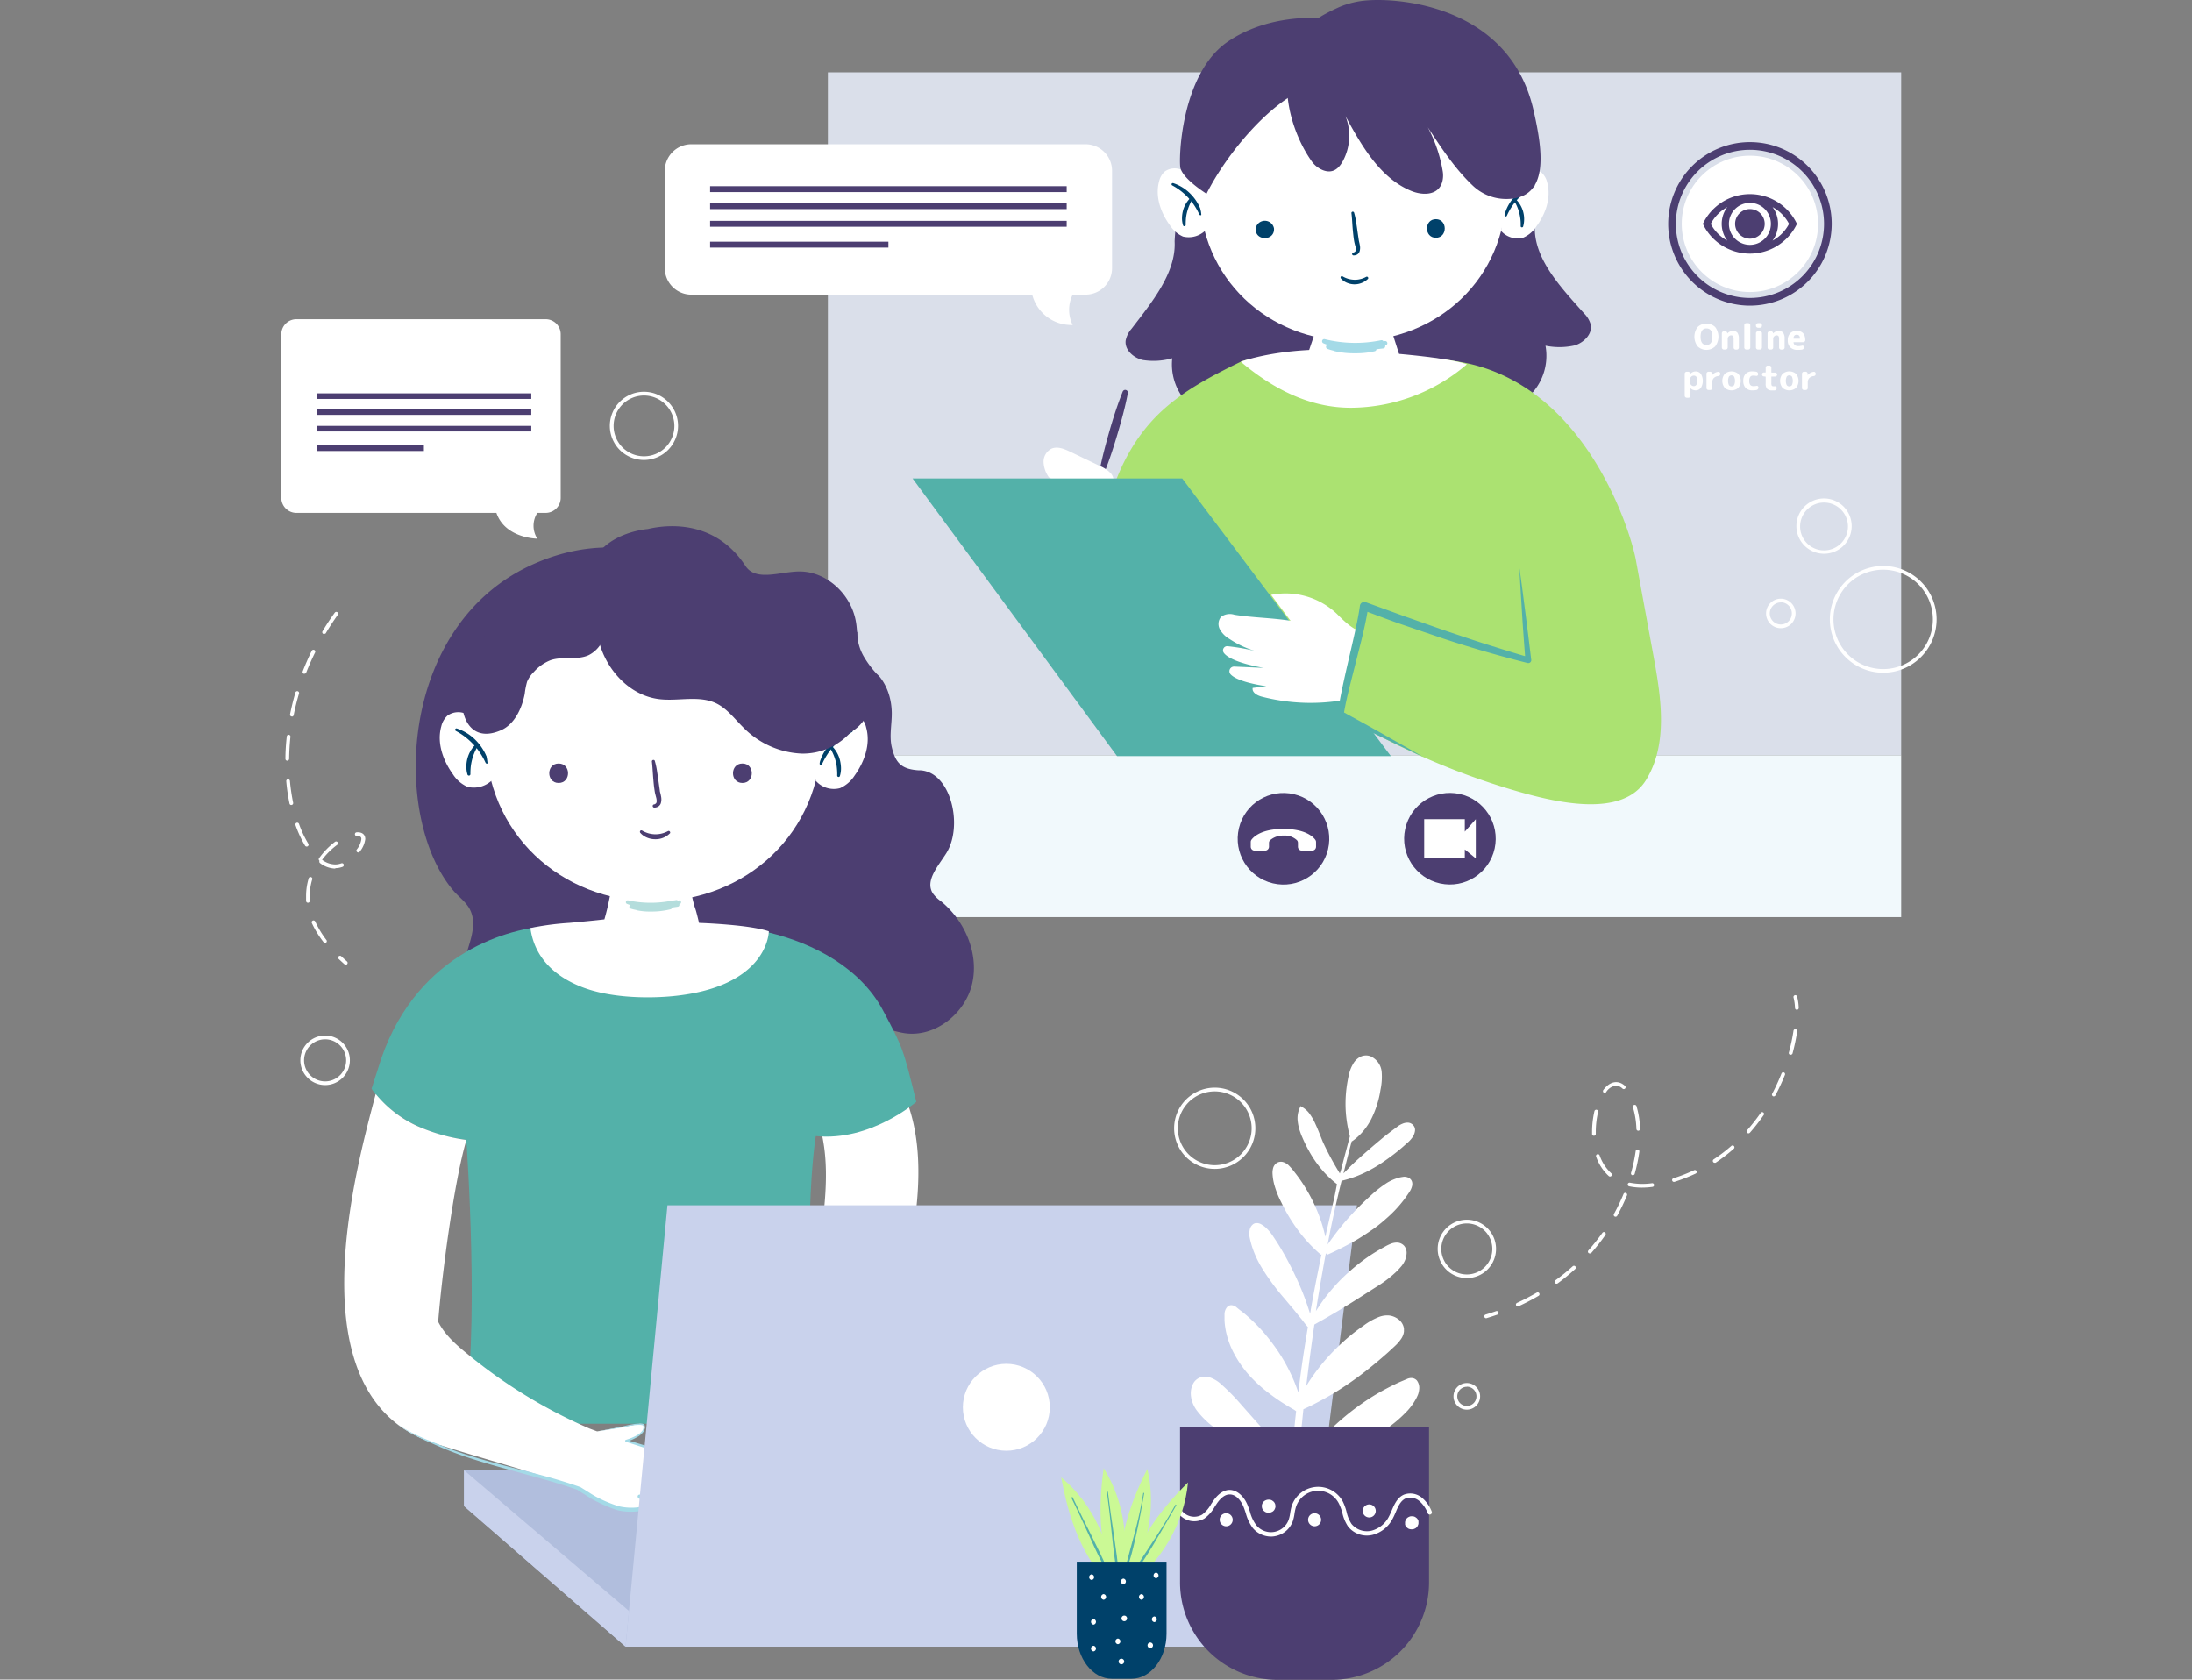 <?xml version="1.0" encoding="UTF-8"?> <svg xmlns="http://www.w3.org/2000/svg" viewBox="0 0 471.08 360.95"><rect x="0" y="0" width="471.08" height="360.95" fill="#808080" stroke="none"/><defs><style>.cls-1{fill:#dadfea;}.cls-2{fill:#f1f9fc;}.cls-12,.cls-3{fill:#4c3e71;}.cls-4{fill:#fff;}.cls-5{fill:#abe271;}.cls-6{fill:#53b1a9;}.cls-7{fill:#00416a;}.cls-8{fill:#a4dae7;}.cls-9{fill:#b1bedd;}.cls-10{fill:#c9d2ec;}.cls-11{fill:#b4dddc;}.cls-12{fill-rule:evenodd;}.cls-13{fill:#cbf995;}</style></defs><g id="objects"><rect class="cls-1" x="177.92" y="15.55" width="230.66" height="146.77"></rect><rect class="cls-2" x="177.92" y="162.32" width="230.66" height="34.77"></rect><path class="cls-3" d="M376.07,65.68a17.57,17.57,0,1,1,17.58-17.57A17.59,17.59,0,0,1,376.07,65.68Zm0-33.49A15.92,15.92,0,1,0,392,48.11,15.94,15.94,0,0,0,376.07,32.19Z"></path><circle class="cls-4" cx="376.07" cy="48.11" r="14.65"></circle><path class="cls-4" d="M368.61,74.44a2.74,2.74,0,0,1-3.77,0,3.44,3.44,0,0,1,0-4.16,2.74,2.74,0,0,1,3.77,0,3.44,3.44,0,0,1,0,4.16ZM368,72.36c0-1.18-.42-1.78-1.26-1.78s-1.27.6-1.27,1.78.42,1.77,1.27,1.77S368,73.54,368,72.36Z"></path><path class="cls-4" d="M370.47,75.12a.42.42,0,0,1-.3-.13.41.41,0,0,1-.13-.3V71.62a.44.44,0,0,1,.43-.43h.31a.41.41,0,0,1,.3.12.46.46,0,0,1,.13.31v.06h0v0a1.53,1.53,0,0,1,1.18-.56,1.17,1.17,0,0,1,1,.39,2.22,2.22,0,0,1,.31,1.33v1.86a.45.45,0,0,1-.13.3.42.42,0,0,1-.3.13H373a.42.42,0,0,1-.3-.13.41.41,0,0,1-.13-.3V72.87a1.18,1.18,0,0,0-.12-.63.52.52,0,0,0-.44-.17.67.67,0,0,0-.49.22.63.63,0,0,0-.22.46v1.94a.45.45,0,0,1-.42.43Z"></path><path class="cls-4" d="M375.29,75.12a.44.44,0,0,1-.43-.43V69.88a.42.42,0,0,1,.13-.3.41.41,0,0,1,.3-.13h.43a.41.41,0,0,1,.3.13.38.38,0,0,1,.13.3v4.81a.41.41,0,0,1-.13.3.45.45,0,0,1-.3.13Z"></path><path class="cls-4" d="M377.8,70.43a.41.41,0,0,1-.3-.13.42.42,0,0,1-.13-.3v-.12a.42.42,0,0,1,.13-.3.41.41,0,0,1,.3-.13h.43a.41.41,0,0,1,.3.13.42.42,0,0,1,.13.3V70a.42.42,0,0,1-.13.3.41.41,0,0,1-.3.13Zm0,4.69a.44.44,0,0,1-.43-.43V71.62a.42.42,0,0,1,.13-.3.41.41,0,0,1,.3-.13h.43a.41.41,0,0,1,.3.13.42.42,0,0,1,.13.3v3.07a.44.44,0,0,1-.43.43Z"></path><path class="cls-4" d="M380.27,75.12A.42.42,0,0,1,380,75a.45.45,0,0,1-.13-.3V71.62a.42.42,0,0,1,.13-.3.38.38,0,0,1,.3-.13h.31a.41.41,0,0,1,.3.12.47.47,0,0,1,.14.31v.06h0l0,0a1.51,1.51,0,0,1,1.17-.56,1.17,1.17,0,0,1,1,.39,2.15,2.15,0,0,1,.31,1.33v1.86a.41.41,0,0,1-.13.3.42.42,0,0,1-.3.13h-.33a.42.42,0,0,1-.3-.13.41.41,0,0,1-.13-.3V72.87a1.18,1.18,0,0,0-.12-.63.52.52,0,0,0-.44-.17.69.69,0,0,0-.49.22.67.67,0,0,0-.22.46v1.94a.44.44,0,0,1-.12.3.45.45,0,0,1-.3.13Z"></path><path class="cls-4" d="M386.35,75.19a2.21,2.21,0,0,1-1.58-.52,2,2,0,0,1-.56-1.52,2.12,2.12,0,0,1,.5-1.51,1.86,1.86,0,0,1,1.43-.53c1.2,0,1.81.66,1.83,2a.39.39,0,0,1-.14.3.45.45,0,0,1-.32.13h-2c-.05,0-.07,0-.06.07a.84.84,0,0,0,.32.59,1.36,1.36,0,0,0,.78.18,3.27,3.27,0,0,0,.73-.1.31.31,0,0,1,.29.06.31.31,0,0,1,.12.26h0a.58.58,0,0,1-.11.34.45.45,0,0,1-.3.19A5.5,5.5,0,0,1,386.35,75.19Zm-.19-3.25a.66.66,0,0,0-.51.17,1,1,0,0,0-.22.61s0,.06.05.06h1.28a.06.06,0,0,0,.07-.07C386.81,72.2,386.58,71.94,386.16,71.94Z"></path><path class="cls-4" d="M362.49,85.48a.44.44,0,0,1-.43-.43V80.32a.44.44,0,0,1,.43-.44h.31a.46.46,0,0,1,.31.13.42.42,0,0,1,.13.31v.06h0a1.51,1.51,0,0,1,1.17-.56,1.36,1.36,0,0,1,1.12.53,2.88,2.88,0,0,1,0,3,1.36,1.36,0,0,1-1.11.54,1.58,1.58,0,0,1-1.12-.46,0,0,0,0,0,0,0s0,0,0,0v1.62a.44.44,0,0,1-.43.43Zm.77-4.1v.94a.61.61,0,0,0,.23.46.79.79,0,0,0,.52.2.63.63,0,0,0,.55-.28,1.42,1.42,0,0,0,.21-.85c0-.76-.25-1.13-.76-1.13a.79.79,0,0,0-.52.2A.59.59,0,0,0,363.26,81.38Z"></path><path class="cls-4" d="M367.16,83.81a.4.4,0,0,1-.29-.12.42.42,0,0,1-.13-.31V80.32a.42.42,0,0,1,.13-.31.41.41,0,0,1,.29-.13h.37a.44.44,0,0,1,.43.44v.31s0,0,0,0,0,0,0,0a1.87,1.87,0,0,1,1.31-.73.33.33,0,0,1,.3.11.41.41,0,0,1,.12.31v.06a.44.44,0,0,1-.12.3.52.52,0,0,1-.31.14,1.55,1.55,0,0,0-.95.42,1.29,1.29,0,0,0-.33.91v1.23a.46.46,0,0,1-.13.31.41.41,0,0,1-.3.12Z"></path><path class="cls-4" d="M373.58,83.35a2.24,2.24,0,0,1-2.92,0,2.42,2.42,0,0,1,0-3,2.24,2.24,0,0,1,2.92,0,2.42,2.42,0,0,1,0,3Zm-.9-2.41a.7.7,0,0,0-1.12,0,2.27,2.27,0,0,0,0,1.82.7.7,0,0,0,1.12,0,2.27,2.27,0,0,0,0-1.82Z"></path><path class="cls-4" d="M376.66,83.89a2,2,0,0,1-1.49-.51,2.07,2.07,0,0,1-.52-1.53,2.11,2.11,0,0,1,.5-1.52,1.88,1.88,0,0,1,1.44-.52,5.86,5.86,0,0,1,.82.07.46.46,0,0,1,.31.17.47.47,0,0,1,.11.33v.07a.32.32,0,0,1-.12.26.39.39,0,0,1-.29.07,3.39,3.39,0,0,0-.64-.06.76.76,0,0,0-.64.27,1.41,1.41,0,0,0-.21.86,1.36,1.36,0,0,0,.22.87.88.88,0,0,0,.7.26,3.1,3.1,0,0,0,.64-.06.29.29,0,0,1,.28.06.31.31,0,0,1,.13.25v.08a.51.51,0,0,1-.13.33.47.47,0,0,1-.3.18A4.59,4.59,0,0,1,376.66,83.89Z"></path><path class="cls-4" d="M379.1,80.89a.45.45,0,0,1-.31-.12.44.44,0,0,1-.12-.3.41.41,0,0,1,.43-.43h.3s.06,0,.06-.07V79a.39.39,0,0,1,.13-.3.38.38,0,0,1,.3-.13h.36a.38.38,0,0,1,.3.13.39.39,0,0,1,.13.3V80a.07.07,0,0,0,.07.07h.74a.41.41,0,0,1,.3.12.42.42,0,0,1,0,.61.41.41,0,0,1-.3.12h-.74a.06.06,0,0,0-.07.07v1.29a1.21,1.21,0,0,0,.09.6c.06.09.19.13.39.13h.25a.37.37,0,0,1,.29.07.32.32,0,0,1,.13.26v.06a.48.48,0,0,1-.12.33.46.46,0,0,1-.31.17,4.27,4.27,0,0,1-.54,0,1.46,1.46,0,0,1-1.09-.33,1.7,1.7,0,0,1-.31-1.18V81s0-.07-.06-.07Z"></path><path class="cls-4" d="M386,83.35a2.24,2.24,0,0,1-2.92,0,2.42,2.42,0,0,1,0-3,2.24,2.24,0,0,1,2.92,0,2.42,2.42,0,0,1,0,3Zm-.9-2.41a.7.7,0,0,0-1.12,0,2.27,2.27,0,0,0,0,1.82.7.7,0,0,0,1.12,0,2.27,2.27,0,0,0,0-1.82Z"></path><path class="cls-4" d="M387.69,83.81a.41.41,0,0,1-.3-.12.46.46,0,0,1-.13-.31V80.32a.46.46,0,0,1,.13-.31.42.42,0,0,1,.3-.13h.37a.45.45,0,0,1,.3.13.45.45,0,0,1,.12.31v.31s0,0,0,0,0,0,0,0a1.89,1.89,0,0,1,1.31-.73.31.31,0,0,1,.3.11.41.41,0,0,1,.12.31v.06a.44.44,0,0,1-.12.3.47.47,0,0,1-.31.14,1.52,1.52,0,0,0-.94.42,1.25,1.25,0,0,0-.34.91v1.23a.42.42,0,0,1-.13.31.4.4,0,0,1-.29.12Z"></path><path class="cls-3" d="M304,85.78c1.29-.68,2.68-1.47,4.15-1.27a8.33,8.33,0,0,1,3.34,1.81,14.33,14.33,0,0,0,14.81.55,12,12,0,0,0,5.84-12.58,14.81,14.81,0,0,0,6.36-.08c2-.65,3.76-2.52,3.36-4.46a5.46,5.46,0,0,0-1.45-2.42c-4.67-5.24-10.42-11.25-10.57-18,0,0-3.93-40.14-37.33-38.8l-5.6,0c-33.41,1-34.47,41.37-34.47,41.37.34,6.78-5,13.18-9.25,18.74a5.44,5.44,0,0,0-1.27,2.52c-.26,2,1.6,3.71,3.67,4.21a14.69,14.69,0,0,0,6.34-.38,12,12,0,0,0,6.73,12.14,14.34,14.34,0,0,0,14.73-1.61,8.15,8.15,0,0,1,3.2-2c1.46-.31,2.9.37,4.24,1a28.67,28.67,0,0,0,11.08,2.3A28.26,28.26,0,0,0,304,85.78Z"></path><path class="cls-3" d="M236.22,101.57c.58-3,1.35-5.91,2.18-8.82s1.76-5.79,2.89-8.62a.58.58,0,0,1,1.1.33c-.57,3-1.37,5.9-2.23,8.81s-1.8,5.78-2.93,8.6a.52.52,0,0,1-.68.29A.54.54,0,0,1,236.22,101.57Z"></path><path class="cls-5" d="M235.54,133.16c-.25-15.52,2-32.36,12.76-43.49,5.13-5.28,11.71-8.7,18.35-11.93,1.49-.72,7.29-1.37,8.94-1.45,7.32-.34,25-.91,38.46,1.53,27.09,4.91,36.52,37.07,37.5,42.46l3.84,20.93c1.63,8.89,3.09,18.72-1.64,26.41-5.08,8.26-19.36,4.9-28.66,2.14a159.36,159.36,0,0,1-37-16.32H235.53Z"></path><path class="cls-4" d="M315.24,78.3a38.57,38.57,0,0,1-24.76,9.33c-9,.07-16.94-4.09-23.83-9.89,0,0,8.79-3.35,23.26-2.48C311.83,76.57,315.24,78.3,315.24,78.3Z"></path><path class="cls-4" d="M225.46,102.64a6.07,6.07,0,0,1-1.19-3.32A3.13,3.13,0,0,1,226,96.41c1.28-.54,2.73.07,4,.67l6.39,3.07a6.67,6.67,0,0,1,2.31,1.55,2.26,2.26,0,0,1,.34,2.59,3.07,3.07,0,0,1-2.46,1c-4,.26-7.88-.29-11.09-2.69"></path><polygon class="cls-6" points="196.12 102.82 254.07 102.82 298.91 162.49 240.06 162.49 196.12 102.82"></polygon><path class="cls-4" d="M293.3,135.86c-2,0-4.47-2.39-5.94-3.89a16,16,0,0,0-14.19-4.13l4.19,5.57c-3.92-.64-8.14-.66-12.07-1.3a3.19,3.19,0,0,0-2.88.46,2.42,2.42,0,0,0-.23,2.71,5.4,5.4,0,0,0,2,2,20.58,20.58,0,0,0,7,3,44.6,44.6,0,0,0-7.39-1.41.9.9,0,0,0-.82,1.37c1.11,1.7,6,2.87,8.64,3.29l-6.38-.28a1,1,0,0,0-.7,1.73c1.35,1.38,5.4,2.16,7.62,2.5l-2.94.36c-.18,1,1,1.61,1.87,1.85a41.86,41.86,0,0,0,18.66.57Z"></path><path class="cls-5" d="M326.53,122l1.93,19.87c-11.92-3.22-23.75-7.33-35.32-11.64-.8,6-4.21,17.21-5,23.18l17.69,9.22"></path><path class="cls-6" d="M326.53,122c.48,3.3.89,6.6,1.32,9.9s.82,6.6,1.23,9.91a.62.62,0,0,1-.54.68.81.81,0,0,1-.22,0h0q-4.52-1.14-9-2.43t-8.9-2.75c-2.95-1-5.89-2-8.82-3s-5.83-2.12-8.74-3.21l1.2-.72c-.6,4-1.64,7.82-2.61,11.66L290,147.78c-.47,1.91-.92,3.83-1.22,5.75l-.34-.64c2.91,1.61,5.84,3.19,8.73,4.84s5.8,3.25,8.67,4.93c-3-1.39-6-2.85-9-4.29s-6-2.91-9-4.37a.61.61,0,0,1-.34-.62v0c.25-2,.64-4,1.05-5.9s.85-3.88,1.3-5.8.9-3.85,1.32-5.77.83-3.85,1.09-5.75a.89.89,0,0,1,1-.77l.18,0h0l8.72,3.17c2.91,1,5.83,2.08,8.76,3.07s5.86,2,8.81,2.92,5.9,1.86,8.87,2.71l-.78.67c-.24-3.32-.51-6.64-.71-10S326.69,125.36,326.53,122Z"></path><polygon class="cls-4" points="297.91 67.43 301.37 78.27 280.31 78.27 283.99 67.43 297.91 67.43"></polygon><path class="cls-4" d="M322.6,49.63a4.69,4.69,0,0,0,4.77,1.44,6.47,6.47,0,0,0,2.84-2.45c2-2.71,3.19-6.2,2.29-9.43a4.06,4.06,0,0,0-1.24-2.12,3.67,3.67,0,0,0-3.91-.16,17.54,17.54,0,0,0-4,3.65"></path><path class="cls-7" d="M329.68,40.08a13,13,0,0,0-3.45,2.64,13.13,13.13,0,0,0-2.38,3.62.27.27,0,0,1-.51-.18,9.14,9.14,0,0,1,2.26-4,9.28,9.28,0,0,1,3.89-2.5.25.25,0,0,1,.31.16A.24.24,0,0,1,329.68,40.08Z"></path><path class="cls-7" d="M325.75,42.8a6,6,0,0,1,1.59,5.87.27.27,0,0,1-.34.18.26.26,0,0,1-.19-.26,10,10,0,0,0-.31-2.85,9.51,9.51,0,0,0-1.13-2.63.25.25,0,0,1,.38-.31Z"></path><path class="cls-4" d="M257.81,40a14.19,14.19,0,0,0-3.55-3.33,3.67,3.67,0,0,0-3.92.17,4,4,0,0,0-1.23,2.11c-.9,3.23.32,6.73,2.29,9.43a6.49,6.49,0,0,0,2.84,2.46,5.17,5.17,0,0,0,5-1.5"></path><path class="cls-7" d="M252.13,39.35a9.26,9.26,0,0,1,3.9,2.5,9.83,9.83,0,0,1,1.39,1.88,8.15,8.15,0,0,1,.87,2.17.29.29,0,0,1-.22.35.3.3,0,0,1-.33-.16,14.09,14.09,0,0,0-1.05-1.91,12.22,12.22,0,0,0-1.34-1.7,13.09,13.09,0,0,0-3.43-2.64.27.27,0,0,1-.11-.36A.29.29,0,0,1,252.13,39.35Z"></path><path class="cls-7" d="M256.25,42.87a9.7,9.7,0,0,0-1.11,2.62,8.41,8.41,0,0,0-.26,1.4,13.56,13.56,0,0,0-.06,1.43.29.29,0,0,1-.29.3.28.28,0,0,1-.28-.2,5.25,5.25,0,0,1-.23-1.58,7,7,0,0,1,.22-1.58,5.87,5.87,0,0,1,1.6-2.73.27.27,0,0,1,.41.34Z"></path><path class="cls-4" d="M323.69,41.08c0,18.74-14.75,32.23-32.94,32.23s-32.94-13.49-32.94-32.23S272.55,7.14,290.75,7.14,323.69,22.34,323.69,41.08Z"></path><path class="cls-3" d="M289.61,6.67h0a3.21,3.21,0,0,0-2-2.3,9.32,9.32,0,0,0-2.41-.44c-7.39-.53-15.18.84-21.3,5-10.29,7-10.62,25.83-10.21,27.23.6,2,3.82,4.32,5.6,5.48,4.44-8.81,13.87-20,22-22.91,5.4-2,8.63-6.33,8.36-12.07"></path><path class="cls-7" d="M294,59.92a4.16,4.16,0,0,1-4.5.86,3.47,3.47,0,0,1-1.31-.92.32.32,0,0,1,0-.45.34.34,0,0,1,.37,0h0a5.46,5.46,0,0,0,1.22.52,5.58,5.58,0,0,0,1.28.19,5,5,0,0,0,2.54-.62h0a.29.29,0,0,1,.4.11A.29.29,0,0,1,294,59.92Z"></path><path class="cls-7" d="M291,45.68a15.48,15.48,0,0,1,.49,2.36c.13.78.23,1.56.34,2.33l.17,1.15c.05.36.16.7.23,1.13a2.69,2.69,0,0,1-.05,1.4,1.21,1.21,0,0,1-.54.66,1.57,1.57,0,0,1-.73.18.32.32,0,0,1-.33-.3.33.33,0,0,1,.2-.31l.06,0a1.22,1.22,0,0,0,.38-.19.62.62,0,0,0,.14-.28,2.31,2.31,0,0,0-.09-.94,10,10,0,0,1-.27-1.16c-.07-.41-.12-.8-.16-1.2-.09-.79-.16-1.57-.21-2.36s-.1-1.57-.19-2.31v0a.29.29,0,0,1,.57-.12Z"></path><path class="cls-8" d="M291.28,75.92a18.24,18.24,0,0,1-4.42-.45.35.35,0,0,1-.16-.08,12.06,12.06,0,0,1-1.42-.41.47.47,0,0,1-.29-.57.49.49,0,0,1,.3-.31,7.34,7.34,0,0,1-.89-.33.47.47,0,0,1-.25-.58.46.46,0,0,1,.55-.3,27.35,27.35,0,0,0,12.11.23.46.46,0,0,1,.51.24l.26-.06a.47.47,0,0,1,.21.92l-.09,0a.47.47,0,0,1,0,.17.46.46,0,0,1-.41.49l-1.48.18a.46.46,0,0,1-.34.41A17.38,17.38,0,0,1,291.28,75.92Z"></path><path class="cls-7" d="M308.58,51.1c2.54,0,2.55-4,0-4s-2.55,4,0,4Z"></path><path class="cls-7" d="M273.8,49.26v-.13a2,2,0,0,0-3.95,0v.13c0,2.54,3.95,2.55,3.95,0v-.13a2,2,0,0,0-3.95,0v.13c0,2.54,3.95,2.55,3.95,0Z"></path><path class="cls-3" d="M323.71,42.76a10.39,10.39,0,0,1-7.21-2.88c-3.81-3.61-6.75-8.09-9.65-12.52a30.84,30.84,0,0,1,3.21,9.47,5.41,5.41,0,0,1,0,1.75c-.57,3.49-4.22,3.5-6.77,2.45-6.64-2.72-10.64-9.63-14.14-16.09a11.48,11.48,0,0,1-.56,9.68c-.78,1.42-2,2.75-4.15,2a5.46,5.46,0,0,1-2.63-2.08c-3.86-5.51-6.53-14.32-4.5-21C279,8,279.2,5.32,288,1.44A18.89,18.89,0,0,1,293.83.08c7.74-.59,30.75,1.58,35.75,23.66C331.56,32.46,333.11,42.76,323.71,42.76Z"></path><circle class="cls-3" cx="275.84" cy="180.26" r="9.84" transform="translate(36.75 407.02) rotate(-76.65)"></circle><path class="cls-4" d="M275.84,179.57a3.81,3.81,0,0,1,2.89,1,.83.83,0,0,1,.21.56v.83a.84.84,0,0,0,.83.84H282a.84.84,0,0,0,.83-.84v-1a.83.83,0,0,0-.15-.48c-.46-.64-2.13-2.34-6.87-2.34s-6.4,1.7-6.87,2.34a.82.82,0,0,0-.14.48v1a.84.84,0,0,0,.83.84h2.25a.85.85,0,0,0,.84-.84v-.81a.8.8,0,0,1,.22-.57A4.22,4.22,0,0,1,275.84,179.57Z"></path><circle class="cls-3" cx="311.62" cy="180.26" r="9.84" transform="translate(69.14 446.35) rotate(-77.71)"></circle><polygon class="cls-4" points="314.8 178.72 314.8 176.05 306.07 176.05 306.07 184.47 314.8 184.47 314.8 182.55 317.16 184.47 317.16 176.05 314.8 178.72"></polygon><path class="cls-4" d="M233.29,31H148.56a5.7,5.7,0,0,0-5.69,5.7V57.62a5.7,5.7,0,0,0,5.69,5.7h73.27a8.68,8.68,0,0,0,8.7,6.52,7.32,7.32,0,0,1,0-6.52h2.76a5.7,5.7,0,0,0,5.7-5.7V36.71A5.7,5.7,0,0,0,233.29,31Z"></path><rect class="cls-3" x="152.61" y="40.01" width="76.63" height="1.27"></rect><rect class="cls-3" x="152.61" y="43.67" width="76.63" height="1.27"></rect><rect class="cls-3" x="152.61" y="47.46" width="76.63" height="1.27"></rect><rect class="cls-3" x="152.61" y="51.94" width="38.32" height="1.27"></rect><path class="cls-4" d="M117.28,68.6H63.68a3.23,3.23,0,0,0-3.22,3.22V107a3.23,3.23,0,0,0,3.22,3.22h43c1.9,5.51,8.8,5.54,8.8,5.54a5.1,5.1,0,0,1,0-5.54h1.81A3.23,3.23,0,0,0,120.5,107V71.82A3.23,3.23,0,0,0,117.28,68.6Z"></path><rect class="cls-3" x="68.03" y="84.53" width="46.15" height="1.2"></rect><rect class="cls-3" x="68.03" y="87.96" width="46.15" height="1.2"></rect><rect class="cls-3" x="68.03" y="91.52" width="46.15" height="1.2"></rect><rect class="cls-3" x="68.03" y="95.72" width="23.07" height="1.2"></rect><path class="cls-3" d="M202.21,193.67a7.11,7.11,0,0,1-1.75-1.71c-1.71-2.74,1.21-5.88,2.92-8.62,3.66-5.88,1-17.34-5.51-17.79h0l-.35,0c-3.84-.23-5.07-1.62-5.87-5-.57-2.44.05-5,0-7.48-.12-5.1-2.7-7.85-3.17-8.19a20.84,20.84,0,0,1-2.68-3.52,10.37,10.37,0,0,1-1.57-5.61s-8.83,9-11.86,2c-2.39-5.55-11.33-4.5-15.61-8.78-11.25-11.26-26.68-14.68-42.26-7.68-29.19,13.11-30.24,54.78-17,70.18,1.16,1.35,2.7,2.4,3.5,4,1.89,3.74-.68,8.06-1.43,12.19-1,5.41,1.51,11.14,5.73,14.67a21.73,21.73,0,0,0,15.43,4.58c4-.29,8.65-1.36,11.76,1.24,2.18,1.83,2.8,4.87,4,7.43,3.6,7.4,13,10.72,21.06,8.9s14.57-7.83,19-14.78c2.43-3.85,5-8.53,9.51-9.12,2.84-.38,5.57,1.06,8.4,1.46,6.55.94,13.05-4.29,14.49-10.74S207.34,197.85,202.21,193.67Z"></path><path class="cls-4" d="M164.43,309.72a175.48,175.48,0,0,0,12.28-46.39c.94-7.65,1.49-15.55-1-22.85A71.16,71.16,0,0,0,188,239.22l7-2.27c4.38,11.94,1.91,26.87-1.17,39.21s-8.59,23.93-14.06,35.42Z"></path><path class="cls-6" d="M165.15,200.38c9.89,2.37,19.8,7.73,24.59,16.71,4.32,8.11,4.32,8.11,7.18,19.69,0,0-9.77,8.57-21.6,7.37,0,0-3.67,21.84,1.08,61.82h-77c3.92-17.77.82-61,.82-61-14.9-1.85-20.37-11-20.37-11l1.38-4.29c7.21-24.28,27.25-30,36.18-30.65C117.43,199,151.67,197.15,165.15,200.38Z"></path><polygon class="cls-9" points="134.44 353.87 99.72 323.66 99.72 315.95 239.9 315.95 279.62 353.87 134.44 353.87"></polygon><polygon class="cls-10" points="135.17 346.2 99.72 315.95 99.72 323.66 134.44 353.87 135.17 346.2"></polygon><path class="cls-4" d="M80.74,235.09c-4.27,16.25-18,65.3,12.7,75.11,10.32,3.29,20.8,6,31,9.62l2.06,1.28.64.4a30.23,30.23,0,0,0,5.75,2.59c2,.61,7.83.47,6.23-1.4a4.89,4.89,0,0,0-1.55-1.09,9.63,9.63,0,0,0,4.38.6,2.85,2.85,0,0,0,1.4-.44,1.23,1.23,0,0,0,.54-1.29,1.79,1.79,0,0,0-.87-.91,14.12,14.12,0,0,0-2.7-1.26,9.41,9.41,0,0,0,3.7-.24,1.49,1.49,0,0,0,1.11-.78c.28-.79-.71-1.41-1.52-1.66-1.18-.37-2.38-.71-3.59-1a7.23,7.23,0,0,0,1.47,0A2.6,2.6,0,0,0,143,314a1.16,1.16,0,0,0,.18-1.52,1.71,1.71,0,0,0-.84-.44l-7.67-2.42a7.52,7.52,0,0,0,3.48-1.9c.36-.42.6-1.08.23-1.48a1.35,1.35,0,0,0-1.23-.18l-8.82,1.55L126.7,307a109.49,109.49,0,0,1-26.31-16.09c-2.42-1.95-4.81-4.09-6.22-6.86.72-9.43,3.39-30.15,6.07-39.07a38.71,38.71,0,0,1-10.59-3A24.92,24.92,0,0,1,80.74,235.09Z"></path><path class="cls-8" d="M85.27,306a38.43,38.43,0,0,0,7.66,3.85,82.78,82.78,0,0,0,8.06,3c5.46,1.71,11.06,3,16.59,4.5a.36.36,0,1,1-.19.69h0l.2-.69c2.35.66,4.7,1.37,7,2.18l.07,0,2,1.25a20.42,20.42,0,0,0,2,1.16A27.91,27.91,0,0,0,133,323.7a12.08,12.08,0,0,0,4.53.17,4.52,4.52,0,0,0,1-.28,1,1,0,0,0,.34-.21c.05-.08.05-.08,0-.16a1.79,1.79,0,0,0-.61-.69,8.1,8.1,0,0,0-1-.57.41.41,0,0,1-.18-.55.42.42,0,0,1,.51-.19,9.1,9.1,0,0,0,2.72.61,9.33,9.33,0,0,0,1.4,0,2.68,2.68,0,0,0,1.22-.33.9.9,0,0,0,.47-.83c0-.28-.35-.55-.76-.79a13.09,13.09,0,0,0-2.57-1.2.37.37,0,0,1-.23-.48.38.38,0,0,1,.4-.25,9.18,9.18,0,0,0,2.72,0,6,6,0,0,0,1.28-.34c.36-.16.51-.43.42-.69a1.64,1.64,0,0,0-.83-.73,9.93,9.93,0,0,0-1.3-.42l-2.72-.79h0a.33.33,0,0,1-.23-.41.34.34,0,0,1,.34-.24,7,7,0,0,0,1.65-.06,1.79,1.79,0,0,0,1.26-.66.73.73,0,0,0-.18-1.09,4.2,4.2,0,0,0-.75-.29l-.82-.26-6.57-2.13a.23.23,0,0,1-.15-.28.26.26,0,0,1,.15-.14,11,11,0,0,0,2.42-1,3.94,3.94,0,0,0,1-.81,1.32,1.32,0,0,0,.33-1.11v-.07s0,0,0,0h0s-.13-.15-.34-.17a3.12,3.12,0,0,0-.62-.05,11.22,11.22,0,0,0-1.29.11c-.86.13-1.72.31-2.58.5l-5.2.83,5.17-1c.84-.21,1.7-.42,2.57-.57a9.85,9.85,0,0,1,1.32-.14,3.19,3.19,0,0,1,.69,0,1,1,0,0,1,.36.12.4.4,0,0,1,.21.46v-.09a1.63,1.63,0,0,1-.37,1.38,3.87,3.87,0,0,1-1.06.92,10.37,10.37,0,0,1-2.5,1.11v-.42l6.61,2,.82.26a4.59,4.59,0,0,1,.87.31,1.22,1.22,0,0,1,.63.89,1.53,1.53,0,0,1-.22,1,2.4,2.4,0,0,1-1.67,1,7.21,7.21,0,0,1-1.79.1l.1-.65,2.75.76a9.43,9.43,0,0,1,1.4.45,2.24,2.24,0,0,1,1.22,1.14,1.19,1.19,0,0,1-.11,1,1.55,1.55,0,0,1-.69.59,5.91,5.91,0,0,1-1.46.4,10,10,0,0,1-2.94.07l.17-.73a14.54,14.54,0,0,1,2.72,1.25,3.56,3.56,0,0,1,.66.48,1.55,1.55,0,0,1,.47.85,1.7,1.7,0,0,1-.82,1.62,3.47,3.47,0,0,1-1.56.45,8.69,8.69,0,0,1-1.53,0,10.12,10.12,0,0,1-3-.64l.34-.75a8.14,8.14,0,0,1,1.08.65,2.4,2.4,0,0,1,.91,1.09,1,1,0,0,1-.18.94,1.93,1.93,0,0,1-.64.45,4.93,4.93,0,0,1-1.25.33,13.42,13.42,0,0,1-2.45.13,11.11,11.11,0,0,1-2.45-.34,31.08,31.08,0,0,1-4.44-1.87,20.49,20.49,0,0,1-2.08-1.21l-2-1.25.08,0c-2.29-.81-4.62-1.53-7-2.2a.36.36,0,0,1-.25-.44.37.37,0,0,1,.45-.25h0l-.19.69-8.29-2.29c-2.77-.76-5.53-1.56-8.26-2.46a71.78,71.78,0,0,1-8-3.16A36.31,36.31,0,0,1,85.27,306Z"></path><path class="cls-4" d="M129.89,197.57c1.22-4.24,1.09-5.33,2.22-9.57h15.61c2.09,9.93,1.16,4.63,2.51,10.33,0,0,10.7.34,15,1.81,0,0,0,12.21-21.39,14-5.86.48-13.24.12-18.72-2s-10.21-6-11.13-12.7a58.91,58.91,0,0,1,8.41-1.12C128.32,197.78,129.89,197.57,129.89,197.57Z"></path><path class="cls-11" d="M139.86,195.89a13.42,13.42,0,0,1-3-.27.37.37,0,0,1-.14-.07,8.91,8.91,0,0,1-1.21-.3.4.4,0,0,1,0-.75,5.69,5.69,0,0,1-.76-.26.37.37,0,0,1-.22-.48.39.39,0,0,1,.46-.27,23.09,23.09,0,0,0,10.23-.12.4.4,0,0,1,.44.19l.23-.05a.39.39,0,1,1,.19.76l-.07,0a.83.83,0,0,1,0,.15.4.4,0,0,1-.34.43l-1.24.18a.41.41,0,0,1-.28.36A16.37,16.37,0,0,1,139.86,195.89Z"></path><path class="cls-4" d="M175.32,167.79a5.14,5.14,0,0,0,5.22,1.58,7.19,7.19,0,0,0,3.11-2.68c2.15-3,3.49-6.8,2.5-10.33A4.45,4.45,0,0,0,184.8,154a4,4,0,0,0-4.29-.17,19,19,0,0,0-4.35,4"></path><path class="cls-7" d="M183.07,157.34a14.29,14.29,0,0,0-3.78,2.88,13.07,13.07,0,0,0-1.46,1.87,15.77,15.77,0,0,0-1.15,2.1.29.29,0,0,1-.39.15.3.3,0,0,1-.17-.34,9.36,9.36,0,0,1,1-2.37,11.22,11.22,0,0,1,1.52-2,10.23,10.23,0,0,1,4.26-2.74.27.27,0,0,1,.34.18A.28.28,0,0,1,183.07,157.34Z"></path><path class="cls-7" d="M178.77,160.31a6.51,6.51,0,0,1,1.73,3,7.84,7.84,0,0,1,.24,1.74,5.59,5.59,0,0,1-.24,1.72.29.29,0,0,1-.37.19.3.3,0,0,1-.21-.29,11.86,11.86,0,0,0-.06-1.58,8.75,8.75,0,0,0-.27-1.53,10.77,10.77,0,0,0-1.24-2.88.28.28,0,0,1,.09-.38A.29.29,0,0,1,178.77,160.31Z"></path><path class="cls-4" d="M104.37,157.22a15.7,15.7,0,0,0-3.89-3.63,4,4,0,0,0-4.28.17,4.5,4.5,0,0,0-1.36,2.32c-1,3.53.36,7.36,2.51,10.33a7.13,7.13,0,0,0,3.11,2.68,5.65,5.65,0,0,0,5.5-1.64"></path><path class="cls-7" d="M98.15,156.54a10.14,10.14,0,0,1,4.28,2.73,11,11,0,0,1,1.52,2.06,9.4,9.4,0,0,1,1,2.38.32.32,0,0,1-.24.38.31.31,0,0,1-.36-.18,15.59,15.59,0,0,0-1.16-2.08,13.91,13.91,0,0,0-1.46-1.86,14.23,14.23,0,0,0-3.76-2.89.31.31,0,0,1-.12-.4A.3.3,0,0,1,98.15,156.54Z"></path><path class="cls-7" d="M102.67,160.39a10.53,10.53,0,0,0-1.22,2.88,11.28,11.28,0,0,0-.28,1.52,13.64,13.64,0,0,0-.07,1.57h0a.32.32,0,0,1-.32.32.32.32,0,0,1-.31-.22,5.61,5.61,0,0,1-.24-1.73,6.4,6.4,0,0,1,.23-1.74,6.5,6.5,0,0,1,1.75-3,.31.31,0,0,1,.42,0A.32.32,0,0,1,102.67,160.39Z"></path><path class="cls-4" d="M176.51,158.43c0,20.52-16.15,35.29-36.07,35.29S104.37,179,104.37,158.43s16.15-37.16,36.07-37.16S176.51,137.91,176.51,158.43Z"></path><path class="cls-3" d="M144,179.06a4.32,4.32,0,0,1-3.2,1.29,4.48,4.48,0,0,1-1.73-.34,3.88,3.88,0,0,1-1.44-1,.35.35,0,0,1,0-.5.35.35,0,0,1,.4,0h0a6.2,6.2,0,0,0,1.33.57,6.08,6.08,0,0,0,1.41.21,5.63,5.63,0,0,0,2.78-.68h0a.32.32,0,0,1,.43.13A.32.32,0,0,1,144,179.06Z"></path><path class="cls-3" d="M140.71,163.47a17.18,17.18,0,0,1,.54,2.58c.14.85.25,1.71.37,2.55l.18,1.26c0,.21.07.39.12.59s.1.43.14.66a3,3,0,0,1-.05,1.53,1.37,1.37,0,0,1-.59.71,1.63,1.63,0,0,1-.8.2.35.35,0,0,1-.14-.67l.06,0a1,1,0,0,0,.41-.21.59.59,0,0,0,.16-.3,2.61,2.61,0,0,0-.1-1c-.09-.37-.23-.82-.3-1.28s-.13-.87-.18-1.3c-.09-.87-.16-1.73-.22-2.58s-.11-1.73-.21-2.54v0a.32.32,0,0,1,.28-.35A.31.31,0,0,1,140.71,163.47Z"></path><path class="cls-3" d="M139.18,119.59l-.29-.13c-1.11-1.24-2.9-1.59-4.56-1.71-8.09-.58-16.21,2.75-22.18,8.24s-9.88,13-11.85,20.87c-.38,1.55-1,4-.84,5.54.39,3,2.63,6.95,8.2,4.53,2.91-1.25,4.52-4.72,5.11-7.83a16.28,16.28,0,0,1,.51-2.61,6.62,6.62,0,0,1,1.46-2.1,9.34,9.34,0,0,1,3.61-2.52c2.61-.88,5.62.07,8.13-1.06a6.45,6.45,0,0,0,3.38-4.17,9,9,0,0,0,.29-2.73C135.79,131.22,139.48,125.83,139.18,119.59Z"></path><path class="cls-3" d="M120.06,168.26c2.69,0,2.69-4.18,0-4.18s-2.7,4.18,0,4.18Z"></path><path class="cls-3" d="M159.55,168.26c2.69,0,2.69-4.18,0-4.18s-2.7,4.18,0,4.18Z"></path><polygon class="cls-10" points="291.62 259.02 143.44 259.02 134.44 353.87 279.62 353.87 291.62 259.02"></polygon><path class="cls-3" d="M186.72,145c-.53-1.24-1.29-2.37-1.75-3.64-.87-2.4-.58-5.07-1-7.6-.93-5.84-6-10.66-11.6-10.94-4.17-.22-9.8,2.39-12.16-1.2-6.32-9.63-16.16-9.07-21-7.93,0,0-17.5,1.25-11.67,18.5a18.51,18.51,0,0,0,.69,1.74c0,.33,0,.65,0,1,.59,7.36,6.19,14.49,13.53,15.33,4.08.47,8.49-.89,12.19.9,2.31,1.13,3.9,3.3,5.73,5.11a18.64,18.64,0,0,0,12.67,5.68,13.83,13.83,0,0,0,10.47-4.59,8.85,8.85,0,0,0,2.54-2.19A10.38,10.38,0,0,0,186.72,145Z"></path><path class="cls-4" d="M304.49,296.66a1.63,1.63,0,0,0-1.08-.52,2.21,2.21,0,0,0-1,.19l-1.51.64c-1,.44-1.95.92-2.9,1.42a47.9,47.9,0,0,0-5.35,3.26,53.49,53.49,0,0,0-4.61,3.61,46.9,46.9,0,0,0-3.75,3.66c-1.11,1.19-2,2.34-2.86,3.38s-1.48,2-2,2.78c-.13.19-.26.37-.37.55,0-1,.07-2,.13-3.1.14-2.11.35-4.38.63-6.79.09-.94.19-1.91.29-2.89.85-.38,1.7-.78,2.52-1.22,1.14-.59,2.27-1.21,3.38-1.85a70.69,70.69,0,0,0,6.4-4.29c2.05-1.55,4-3.17,5.95-4.91l1.4-1.3a9,9,0,0,0,1.36-1.56,3.69,3.69,0,0,0,.48-1,2.66,2.66,0,0,0,.12-.6c0-.12,0-.19,0-.27v-.06a.58.58,0,0,0,0-.1v-.16a3,3,0,0,0-1.17-2,4.09,4.09,0,0,0-2-.83,5,5,0,0,0-2.08.27,14,14,0,0,0-3.44,1.92,42.49,42.49,0,0,0-5.92,4.94c-.92.9-1.79,1.84-2.62,2.82s-1.61,2-2.35,3.05c-.5.71-1,1.45-1.42,2.19.52-4.26,1.09-8.74,1.75-13.24l1-.57c.67-.36,1.46-.82,2.37-1.35s1.94-1.12,3-1.8c2.22-1.33,4.77-3,7.49-4.72a24.47,24.47,0,0,0,4-3.16c.3-.32.62-.68.89-1a5.29,5.29,0,0,0,.74-1.24,4.5,4.5,0,0,0,.33-1.48,2.35,2.35,0,0,0-.53-1.61,2.12,2.12,0,0,0-1.55-.69,3.56,3.56,0,0,0-1.46.32,9.59,9.59,0,0,0-1.2.6c-.38.21-.77.41-1.13.63a36.47,36.47,0,0,0-4.19,2.82,42.42,42.42,0,0,0-3.56,3.08,36.28,36.28,0,0,0-2.86,3.1,33,33,0,0,0-2.14,2.85c-.32.47-.61.91-.87,1.33v0c.43-2.79.9-5.58,1.39-8.31q.36-2.08.75-4.11l.08.06h0l.15.28s.71-.3,1.93-.89c.61-.28,1.34-.66,2.18-1.1s1.78-.94,2.77-1.55,2.05-1.31,3.15-2.08,2.19-1.7,3.28-2.69a26.16,26.16,0,0,0,3.09-3.35c.49-.62.92-1.26,1.34-1.89a3.75,3.75,0,0,0,.56-1.27,1.84,1.84,0,0,0,0-.84,1.41,1.41,0,0,0-.22-.47.69.69,0,0,0-.1-.12,1.54,1.54,0,0,0-.2-.19,2,2,0,0,0-1.52-.31,6.67,6.67,0,0,0-1.21.28,10,10,0,0,0-2.17,1,25.29,25.29,0,0,0-3.56,2.8,62.78,62.78,0,0,0-5.53,5.68c-1.5,1.77-2.63,3.34-3.42,4.44l-.23.32c.14-.69.27-1.38.4-2.05.51-2.6,1.06-5.11,1.61-7.47.33-1.45.66-2.84,1-4.18h0c.3-.06.73-.17,1.27-.33a23.51,23.51,0,0,0,4.32-1.72,31,31,0,0,0,2.69-1.55c.92-.61,1.87-1.28,2.82-2s1.91-1.52,2.83-2.37a6.75,6.75,0,0,0,1.39-1.5,3.07,3.07,0,0,0,.43-1.11,1.68,1.68,0,0,0,0-.7,1.55,1.55,0,0,0-.32-.62,1.66,1.66,0,0,0-1.25-.6,2.81,2.81,0,0,0-1.13.25,4.82,4.82,0,0,0-.92.51l-.76.57c-1,.75-2,1.5-2.88,2.25-1.83,1.52-3.52,3-4.91,4.24s-2.39,2.32-3.17,3.09c.07-.3.15-.6.22-.89.55-2.21,1.06-4.2,1.53-5.95l.34-.23a10.69,10.69,0,0,0,1-.82,11.85,11.85,0,0,0,1.41-1.51,14.12,14.12,0,0,0,1.45-2.25,21.08,21.08,0,0,0,2-6.31,13.33,13.33,0,0,0,.26-3.8,4.06,4.06,0,0,0-2.45-3.42,2.74,2.74,0,0,0-2.26.19,3.77,3.77,0,0,0-1.46,1.51,7.42,7.42,0,0,0-.76,1.8c-.16.61-.29,1.2-.39,1.79a27.09,27.09,0,0,0-.41,6.49,28.15,28.15,0,0,0,.67,4.56c.09.35.16.64.22.89-.53,2-1.16,4.29-1.82,6.9a9.21,9.21,0,0,1-.34,1.06,62.49,62.49,0,0,1-3.65-6.78c-.53-1.29-1-2.57-1.6-3.86a11,11,0,0,0-1.05-1.89A5.22,5.22,0,0,0,280,238l-.51-.3-.24.58a5.32,5.32,0,0,0-.38,2.51,10.2,10.2,0,0,0,.52,2.37c.13.38.26.75.42,1.11s.3.7.47,1.06c.33.71.68,1.4,1.07,2.08a24.4,24.4,0,0,0,2.63,3.84,21.21,21.21,0,0,0,3.34,3.22s-.37,2.05-.64,3.23c-.55,2.37-1.12,4.87-1.72,7.46,0,.2-.08.41-.13.61-.09-.38-.19-.78-.3-1.23-.21-.82-.49-1.74-.84-2.73a35.43,35.43,0,0,0-3.09-6.47,32.21,32.21,0,0,0-2.31-3.34,13.65,13.65,0,0,0-1.41-1.63,3.08,3.08,0,0,0-1.08-.63,1.7,1.7,0,0,0-1.45.2,2,2,0,0,0-.78,1.23,3.88,3.88,0,0,0-.08,1.21,11,11,0,0,0,.35,2.15,19.69,19.69,0,0,0,1.51,3.84,37,37,0,0,0,3.74,6.18,30.57,30.57,0,0,0,3.38,3.82c.88.85,1.43,1.28,1.43,1.28l.11-.1c-.25,1.2-.5,2.4-.74,3.62-.56,2.73-1.08,5.52-1.58,8.31,0,.27-.09.55-.14.83-.43-1.32-1-3.15-1.9-5.27a69.24,69.24,0,0,0-3.57-7.33q-1.11-2-2.41-3.92a10.28,10.28,0,0,0-1.56-1.91,5.54,5.54,0,0,0-1.06-.77,2.13,2.13,0,0,0-.75-.26h-.24l-.2,0a1.47,1.47,0,0,0-.49.19,2,2,0,0,0-.82,1.4,3.77,3.77,0,0,0,0,1.42,19,19,0,0,0,.62,2.32,21.73,21.73,0,0,0,2,4.27,50.54,50.54,0,0,0,4.86,6.6l2.08,2.47c.6.74,1.12,1.39,1.56,1.92s.74,1,1,1.26l.35.44.06,0c-.26,1.58-.52,3.14-.76,4.7-.44,2.75-.81,5.48-1.14,8.11-.06.44-.1.86-.16,1.3a35.76,35.76,0,0,0-2.1-5,37.66,37.66,0,0,0-2.09-3.61,42.34,42.34,0,0,0-2.78-3.73,35.27,35.27,0,0,0-3.45-3.6c-.63-.57-1.27-1.15-2-1.67-.35-.27-.66-.53-1-.81a1.76,1.76,0,0,0-.84-.33,1.12,1.12,0,0,0-.31,0,1.07,1.07,0,0,0-.23.06,1.25,1.25,0,0,0-.48.31,2.4,2.4,0,0,0-.58,1.57c0,.5,0,.86,0,1.33a16.17,16.17,0,0,0,.37,2.63,18.3,18.3,0,0,0,1.83,4.76,24.2,24.2,0,0,0,2.7,3.92,29,29,0,0,0,3,3c1,.86,1.95,1.57,2.8,2.18s1.62,1.12,2.26,1.51c1.15.72,1.87,1.12,2,1.19l.43.31c-.09.77-.17,1.55-.25,2.3-.24,2.42-.42,4.73-.52,6.86,0,.78-.06,1.53-.06,2.27l-.07-.1c-1.06-1.35-2.58-3.27-4.5-5.49s-4.21-4.76-6.63-7.51a45,45,0,0,0-4-4.05,7,7,0,0,0-2.66-1.59,3.08,3.08,0,0,0-1.73,0,2.84,2.84,0,0,0-1.47,1c-1.38,2-.64,4.56.54,6.15a18.82,18.82,0,0,0,4.22,4c2.91,2.25,5.71,4.24,8.2,5.82,1.23.8,2.4,1.48,3.43,2.09s1.94,1.12,2.7,1.51c.95.51,1.65.87,2,1.06a38.58,38.58,0,0,0,.58,5.14c.24,1.24.48,2.19.67,2.84s.3,1,.3,1l.62-.17-.2-1c-.13-.64-.3-1.59-.44-2.8s-.26-2.69-.29-4.4v-.59l2.31-1.05c.86-.38,1.89-.88,3.06-1.47s2.52-1.23,3.94-2a83.31,83.31,0,0,0,9.42-5.87,28.4,28.4,0,0,0,4.83-4.13,13.16,13.16,0,0,0,1.91-2.76l.17-.37a3.35,3.35,0,0,0,.18-.46,4.68,4.68,0,0,0,.18-.92A2.63,2.63,0,0,0,304.49,296.66Z"></path><path class="cls-3" d="M307.11,306.76v33.31A20.94,20.94,0,0,1,286.22,361H274.49a20.94,20.94,0,0,1-20.89-20.88V306.76Z"></path><path class="cls-4" d="M273.15,330.21a5.13,5.13,0,0,1-3.91-1.83,9.54,9.54,0,0,1-1.51-3.19c-.15-.46-.3-.92-.48-1.36-.53-1.3-1.58-2.67-2.95-2.67h-.07c-.93,0-1.86.7-2.75,2l-.42.64a7.92,7.92,0,0,1-2.22,2.53,4.3,4.3,0,0,1-5.51-1,.47.47,0,1,1,.74-.58,3.38,3.38,0,0,0,4.27.75,7,7,0,0,0,1.93-2.25l.44-.66c1.07-1.56,2.24-2.36,3.5-2.4,1.85,0,3.25,1.64,3.9,3.25.19.46.35.94.51,1.41a8.37,8.37,0,0,0,1.35,2.89,4.05,4.05,0,0,0,7-1.21,8.92,8.92,0,0,0,.31-1.42,12.1,12.1,0,0,1,.26-1.28,6,6,0,0,1,11.05-1.13,11.58,11.58,0,0,1,.8,2.22,7.64,7.64,0,0,0,1.07,2.58,4.29,4.29,0,0,0,4.29,1.45,5.85,5.85,0,0,0,3.72-3c.22-.41.41-.85.61-1.31.6-1.4,1.23-2.85,2.69-3.46a3.9,3.9,0,0,1,3.77.65,7.24,7.24,0,0,1,2.15,3,.48.48,0,0,1-.25.62.47.47,0,0,1-.61-.25,6.33,6.33,0,0,0-1.86-2.67,3,3,0,0,0-2.84-.53c-1.11.47-1.64,1.68-2.19,3-.2.46-.41.94-.65,1.38a6.76,6.76,0,0,1-4.33,3.47,5.15,5.15,0,0,1-5.25-1.8,8.54,8.54,0,0,1-1.22-2.89,10.69,10.69,0,0,0-.73-2,5,5,0,0,0-9.32.95,10.71,10.71,0,0,0-.24,1.18,8.85,8.85,0,0,1-.35,1.57,5,5,0,0,1-3.85,3.27A4.47,4.47,0,0,1,273.15,330.21Z"></path><path class="cls-4" d="M294.26,326.1a1.4,1.4,0,0,0,0-2.8,1.4,1.4,0,0,0,0,2.8Z"></path><path class="cls-4" d="M272.58,325.08h.12a1,1,0,0,0,.54-.12,1.06,1.06,0,0,0,.46-.29,1.2,1.2,0,0,0,.29-.45,1.25,1.25,0,0,0,.12-.54l-.05-.37a1.43,1.43,0,0,0-.36-.62l-.29-.22a1.35,1.35,0,0,0-.71-.19h-.12a1.6,1.6,0,0,0-1,.41,1.06,1.06,0,0,0-.29.45,1.25,1.25,0,0,0-.12.54l.05.37a1.43,1.43,0,0,0,.36.62l.29.22a1.35,1.35,0,0,0,.71.19Z"></path><path class="cls-4" d="M263.52,328a1.4,1.4,0,0,0,0-2.8,1.4,1.4,0,0,0,0,2.8Z"></path><path class="cls-4" d="M282.52,328a1.4,1.4,0,0,0,0-2.8,1.4,1.4,0,0,0,0,2.8Z"></path><path class="cls-4" d="M303.31,328.65h.13a1,1,0,0,0,.54-.12,1,1,0,0,0,.45-.29,1.09,1.09,0,0,0,.29-.45,1,1,0,0,0,.12-.54l0-.37a1.43,1.43,0,0,0-.36-.62l-.29-.22a1.32,1.32,0,0,0-.7-.19h-.13a1,1,0,0,0-.54.12,1.27,1.27,0,0,0-.74.74,1,1,0,0,0-.12.54l0,.37a1.26,1.26,0,0,0,.36.62l.28.22a1.38,1.38,0,0,0,.71.19Z"></path><path class="cls-12" d="M386.18,48.11a11.19,11.19,0,0,1-20.22,0,11.19,11.19,0,0,1,20.22,0Zm-5.24-3.6a6.08,6.08,0,0,1,0,7.2,8.65,8.65,0,0,0,3.54-3.6,8.65,8.65,0,0,0-3.54-3.6Zm-9.73,0a8.68,8.68,0,0,0-3.55,3.6,8.68,8.68,0,0,0,3.55,3.6,6,6,0,0,1,0-7.2Zm4.86-.91a4.51,4.51,0,1,0,4.51,4.51A4.5,4.5,0,0,0,376.07,43.6Z"></path><path class="cls-12" d="M376.07,51.29a3.18,3.18,0,1,0-3.18-3.18A3.19,3.19,0,0,0,376.07,51.29Z"></path><path class="cls-13" d="M239.26,341.23c-6.61-6-9.63-15-11.19-23.73,7,5.8,10.85,14.68,11.19,23.73"></path><path class="cls-13" d="M240.49,341.52c-4.43-7.72-4.53-17.2-3.3-26,4.82,7.66,5.78,17.31,3.3,26"></path><path class="cls-13" d="M241.28,341.35c-1.7-8.74,1.28-17.74,5.3-25.68,2.08,8.81-.14,18.25-5.3,25.68"></path><path class="cls-13" d="M242.14,341.26c1.16-8.83,6.83-16.42,13.17-22.68-.82,9-5.92,17.27-13.17,22.68"></path><path class="cls-6" d="M230.49,321.71c1.29,2.74,2.65,5.45,4,8.14q1,2,2,4.07c.65,1.37,1.3,2.74,1.83,4.16l-.21.09c-.78-1.3-1.44-2.66-2.11-4s-1.28-2.74-1.91-4.12c-1.25-2.75-2.53-5.5-3.86-8.22Z"></path><path class="cls-6" d="M238.1,320.57c.37,3.08.81,6.15,1.27,9.22.23,1.54.45,3.07.65,4.61s.37,3.08.43,4.64l-.22,0c-.33-1.52-.54-3.06-.74-4.6s-.37-3.08-.53-4.62c-.32-3.09-.66-6.18-1.08-9.25Z"></path><path class="cls-6" d="M245.91,320.85c-.51,2.86-1,5.71-1.64,8.55q-.45,2.13-1,4.23a35.77,35.77,0,0,1-1.36,4.14l-.22-.07c.3-1.42.7-2.81,1.07-4.21l1.13-4.19a84.69,84.69,0,0,0,1.81-8.48Z"></path><path class="cls-6" d="M252.83,323.43c-1.47,2.56-2.94,5.12-4.45,7.66-.75,1.28-1.52,2.53-2.33,3.77a39.48,39.48,0,0,1-2.59,3.6l-.19-.13c.73-1.29,1.54-2.52,2.34-3.76l2.43-3.69c1.62-2.47,3.17-5,4.6-7.56Z"></path><path class="cls-7" d="M250.7,335.61v15.47c0,5.33-3.39,9.7-7.53,9.7h-4.23c-4.14,0-7.53-4.37-7.53-9.7V335.61Z"></path><path class="cls-4" d="M248.45,339.17a.61.61,0,0,0,0-1.21.61.61,0,0,0,0,1.21Z"></path><path class="cls-4" d="M245.31,343.79a.61.61,0,0,0,0-1.21.61.61,0,0,0,0,1.21Z"></path><path class="cls-4" d="M241.43,340.46a.61.61,0,0,0,0-1.21.61.61,0,0,0,0,1.21Z"></path><path class="cls-4" d="M237.18,343.79a.61.61,0,0,0,0-1.21.61.61,0,0,0,0,1.21Z"></path><path class="cls-4" d="M234.6,339.54a.61.61,0,0,0,0-1.21.61.61,0,0,0,0,1.21Z"></path><path class="cls-4" d="M235,349.14a.61.61,0,0,0,0-1.21.61.61,0,0,0,0,1.21Z"></path><path class="cls-4" d="M241.62,348.4a.6.6,0,0,0,0-1.2.6.6,0,0,0,0,1.2Z"></path><path class="cls-4" d="M248.08,348.59a.61.61,0,0,0,0-1.21.61.61,0,0,0,0,1.21Z"></path><path class="cls-4" d="M247.15,354.19h.11a.61.61,0,0,0,0-1.21h-.11a.61.61,0,0,0,0,1.21h.11a.61.61,0,0,0,0-1.21h-.11a.61.61,0,0,0,0,1.21Z"></path><path class="cls-4" d="M241,357.66a.6.6,0,0,0,0-1.2.6.6,0,0,0,0,1.2Z"></path><path class="cls-4" d="M240.25,353.34a.61.61,0,0,0,0-1.21.61.61,0,0,0,0,1.21Z"></path><path class="cls-4" d="M235,354.89a.61.61,0,0,0,0-1.21.61.61,0,0,0,0,1.21Z"></path><circle class="cls-4" cx="216.27" cy="302.43" r="9.34"></circle><path class="cls-4" d="M319.42,283.29A.41.41,0,0,1,319,283a.4.4,0,0,1,.27-.5c.77-.23,1.52-.48,2.26-.73a.4.4,0,0,1,.51.24.4.4,0,0,1-.25.51c-.75.26-1.51.51-2.29.74A.23.23,0,0,1,319.42,283.29Z"></path><path class="cls-4" d="M326.18,280.75a.41.41,0,0,1-.36-.23A.4.4,0,0,1,326,280c1.46-.67,2.89-1.42,4.26-2.21a.39.39,0,1,1,.4.68,47.75,47.75,0,0,1-4.32,2.25A.35.35,0,0,1,326.18,280.75Zm8.33-4.88a.4.4,0,0,1-.24-.73,43.2,43.2,0,0,0,3.7-3,.4.4,0,0,1,.57,0,.39.39,0,0,1,0,.56,44.88,44.88,0,0,1-3.77,3.09A.4.4,0,0,1,334.51,275.87Zm7.12-6.51a.37.37,0,0,1-.26-.1.4.4,0,0,1,0-.56,44.68,44.68,0,0,0,3-3.76.4.4,0,0,1,.55-.1.41.41,0,0,1,.1.56,46.59,46.59,0,0,1-3,3.82A.41.41,0,0,1,341.63,269.36Zm5.57-7.89a.37.37,0,0,1-.2-.05.39.39,0,0,1-.15-.54,42.55,42.55,0,0,0,2.07-4.31.4.4,0,0,1,.74.3,44.32,44.32,0,0,1-2.11,4.4A.41.41,0,0,1,347.2,261.47Zm5.67-6.25a13.14,13.14,0,0,1-2.72-.27.4.4,0,1,1,.17-.78,14.09,14.09,0,0,0,4.67.11.4.4,0,1,1,.1.79A17.25,17.25,0,0,1,352.87,255.22Zm6.88-1.23a.38.38,0,0,1-.38-.28.4.4,0,0,1,.26-.5,34.73,34.73,0,0,0,4.45-1.73.41.41,0,0,1,.53.19.4.4,0,0,1-.19.53,37,37,0,0,1-4.55,1.78ZM346,252.84a.4.4,0,0,1-.27-.11,10.15,10.15,0,0,1-2.71-4.17.39.39,0,0,1,.24-.51.4.4,0,0,1,.51.24,9.47,9.47,0,0,0,2.5,3.85.4.4,0,0,1-.27.7Zm4.9-.29-.1,0a.39.39,0,0,1-.28-.49,35.05,35.05,0,0,0,1-4.68.4.4,0,0,1,.45-.34.4.4,0,0,1,.34.45,36.23,36.23,0,0,1-1,4.78A.41.41,0,0,1,350.86,252.55Zm17.6-2.67a.38.38,0,0,1-.33-.18.39.39,0,0,1,.11-.55,35.23,35.23,0,0,0,3.8-2.89.4.4,0,1,1,.53.6,35.62,35.62,0,0,1-3.89,3A.46.46,0,0,1,368.46,249.88Zm-25.95-5.8a.39.39,0,0,1-.4-.39c0-.16,0-.33,0-.49a19.69,19.69,0,0,1,.51-4.41.4.4,0,0,1,.78.19,18.58,18.58,0,0,0-.49,4.22c0,.16,0,.31,0,.47a.4.4,0,0,1-.39.41Zm33.22-.53a.39.39,0,0,1-.3-.66,42.29,42.29,0,0,0,2.95-3.77.4.4,0,0,1,.65.45,40.81,40.81,0,0,1-3,3.85A.39.39,0,0,1,375.73,243.55ZM352.08,243a.4.4,0,0,1-.4-.38,18.33,18.33,0,0,0-.75-4.67.4.4,0,0,1,.77-.23,19.4,19.4,0,0,1,.77,4.86.4.4,0,0,1-.38.42Zm29.14-7.38a.39.39,0,0,1-.36-.58,44.18,44.18,0,0,0,2-4.35.4.4,0,0,1,.52-.22.41.41,0,0,1,.22.52,45.59,45.59,0,0,1-2.06,4.42A.38.38,0,0,1,381.22,235.61Zm-36.33-.75a.42.42,0,0,1-.24-.07.41.41,0,0,1-.08-.56c1.4-1.88,3.17-2.22,4.67-.87a.4.4,0,0,1,0,.56.39.39,0,0,1-.56,0,2.16,2.16,0,0,0-1.4-.62,2.94,2.94,0,0,0-2.1,1.37A.39.39,0,0,1,344.89,234.86Zm39.93-8.2-.1,0a.39.39,0,0,1-.28-.49,38.66,38.66,0,0,0,1-4.68.39.39,0,0,1,.45-.33.4.4,0,0,1,.34.45,41.78,41.78,0,0,1-1,4.77A.41.41,0,0,1,384.82,226.66Z"></path><path class="cls-4" d="M386.16,217a.4.4,0,0,1-.4-.38,10.78,10.78,0,0,0-.32-2.28.4.4,0,0,1,.77-.21,11.1,11.1,0,0,1,.35,2.46.39.39,0,0,1-.38.41Z"></path><path class="cls-4" d="M74.32,207.34a.39.39,0,0,1-.26-.1c-.44-.38-.85-.77-1.25-1.14a.4.4,0,1,1,.55-.58c.39.37.8.74,1.23,1.12a.4.4,0,0,1,0,.56A.37.37,0,0,1,74.32,207.34Zm-4.45-4.68a.4.4,0,0,1-.31-.16A21,21,0,0,1,67,198.33a.4.4,0,0,1,.73-.32,20.87,20.87,0,0,0,2.42,4,.4.4,0,0,1-.07.56A.46.46,0,0,1,69.87,202.66ZM66.18,194a.41.41,0,0,1-.4-.37c0-.38,0-.75,0-1.12a13,13,0,0,1,.56-3.76.39.39,0,0,1,.5-.26.38.38,0,0,1,.26.49,12.13,12.13,0,0,0-.53,3.53c0,.34,0,.7,0,1.05a.4.4,0,0,1-.36.44Zm5.89-7.34a5.62,5.62,0,0,1-3.29-1.18.41.41,0,0,1-.12-.5l0,0a.4.4,0,0,1-.08-.56A16.45,16.45,0,0,1,72,180.9a.4.4,0,1,1,.47.65,15.74,15.74,0,0,0-3.25,3.22l0,0a4.83,4.83,0,0,0,2.82,1h0a3.74,3.74,0,0,0,1.31-.24.39.39,0,0,1,.51.24.4.4,0,0,1-.23.51,4.65,4.65,0,0,1-1.59.29ZM77,183.19a.34.34,0,0,1-.22-.07.39.39,0,0,1-.12-.55,4.51,4.51,0,0,0,1-2.24c0-.2,0-.67-.86-.67h-.19a.4.4,0,0,1,0-.79c1.19-.1,1.89.46,1.89,1.45A5.32,5.32,0,0,1,77.33,183,.4.4,0,0,1,77,183.19Zm-11.1-1.26a.42.42,0,0,1-.34-.19,24.72,24.72,0,0,1-2.05-4.41.4.4,0,0,1,.24-.51.41.41,0,0,1,.51.24,23.07,23.07,0,0,0,2,4.26.4.4,0,0,1-.14.55A.39.39,0,0,1,65.9,181.93ZM62.61,173a.39.39,0,0,1-.39-.32,40.12,40.12,0,0,1-.7-4.78.4.4,0,0,1,.36-.44.42.42,0,0,1,.43.37,43,43,0,0,0,.69,4.69.41.41,0,0,1-.31.47Zm-.88-9.52h0a.4.4,0,0,1-.39-.41c0-1.58.11-3.2.29-4.81a.41.41,0,0,1,.44-.36.4.4,0,0,1,.35.44c-.17,1.59-.26,3.18-.28,4.74A.4.4,0,0,1,61.73,163.47Zm1-9.51h-.08a.39.39,0,0,1-.31-.47c.31-1.56.7-3.14,1.15-4.68a.41.41,0,0,1,.5-.27.4.4,0,0,1,.27.5c-.45,1.51-.83,3.06-1.14,4.61A.4.4,0,0,1,62.74,154Zm2.7-9.18a.39.39,0,0,1-.15,0,.4.4,0,0,1-.22-.52c.58-1.48,1.23-3,1.94-4.41a.4.4,0,0,1,.54-.18.41.41,0,0,1,.18.53c-.7,1.42-1.35,2.89-1.92,4.35A.39.39,0,0,1,65.44,144.78Zm4.22-8.58a.35.35,0,0,1-.2,0,.4.4,0,0,1-.14-.55c.81-1.36,1.7-2.71,2.64-4a.4.4,0,0,1,.56-.09.39.39,0,0,1,.09.55c-.93,1.3-1.8,2.64-2.61,4A.39.39,0,0,1,69.66,136.2Z"></path><path class="cls-4" d="M138.4,98.85a7.33,7.33,0,1,1,7.32-7.33A7.34,7.34,0,0,1,138.4,98.85Zm0-13.85a6.53,6.53,0,1,0,6.53,6.52A6.54,6.54,0,0,0,138.4,85Z"></path><path class="cls-4" d="M69.87,233.18a5.32,5.32,0,1,1,5.32-5.31A5.32,5.32,0,0,1,69.87,233.18Zm0-9.83a4.52,4.52,0,1,0,4.52,4.52A4.52,4.52,0,0,0,69.87,223.35Z"></path><path class="cls-4" d="M315.24,302.94a2.86,2.86,0,1,1,2.85-2.86A2.87,2.87,0,0,1,315.24,302.94Zm0-4.92a2.06,2.06,0,1,0,2.06,2.06A2.06,2.06,0,0,0,315.24,298Z"></path><path class="cls-4" d="M315.24,274.66a6.27,6.27,0,1,1,6.27-6.26A6.27,6.27,0,0,1,315.24,274.66Zm0-11.74a5.48,5.48,0,1,0,5.47,5.48A5.48,5.48,0,0,0,315.24,262.92Z"></path><path class="cls-4" d="M261.06,251.2a8.73,8.73,0,1,1,8.73-8.73A8.74,8.74,0,0,1,261.06,251.2Zm0-16.66a7.93,7.93,0,1,0,7.93,7.93A7.94,7.94,0,0,0,261.06,234.54Z"></path><path class="cls-4" d="M404.72,144.57a11.47,11.47,0,1,1,11.47-11.47A11.48,11.48,0,0,1,404.72,144.57Zm0-22.14a10.68,10.68,0,1,0,10.67,10.67A10.68,10.68,0,0,0,404.72,122.43Z"></path><path class="cls-4" d="M392,119a5.94,5.94,0,1,1,5.94-5.93A5.94,5.94,0,0,1,392,119ZM392,108a5.14,5.14,0,1,0,5.14,5.14A5.14,5.14,0,0,0,392,108Z"></path><path class="cls-4" d="M382.71,135a3.17,3.17,0,1,1,3.17-3.17A3.17,3.17,0,0,1,382.71,135Zm0-5.54a2.37,2.37,0,1,0,2.37,2.37A2.38,2.38,0,0,0,382.71,129.43Z"></path></g></svg> 